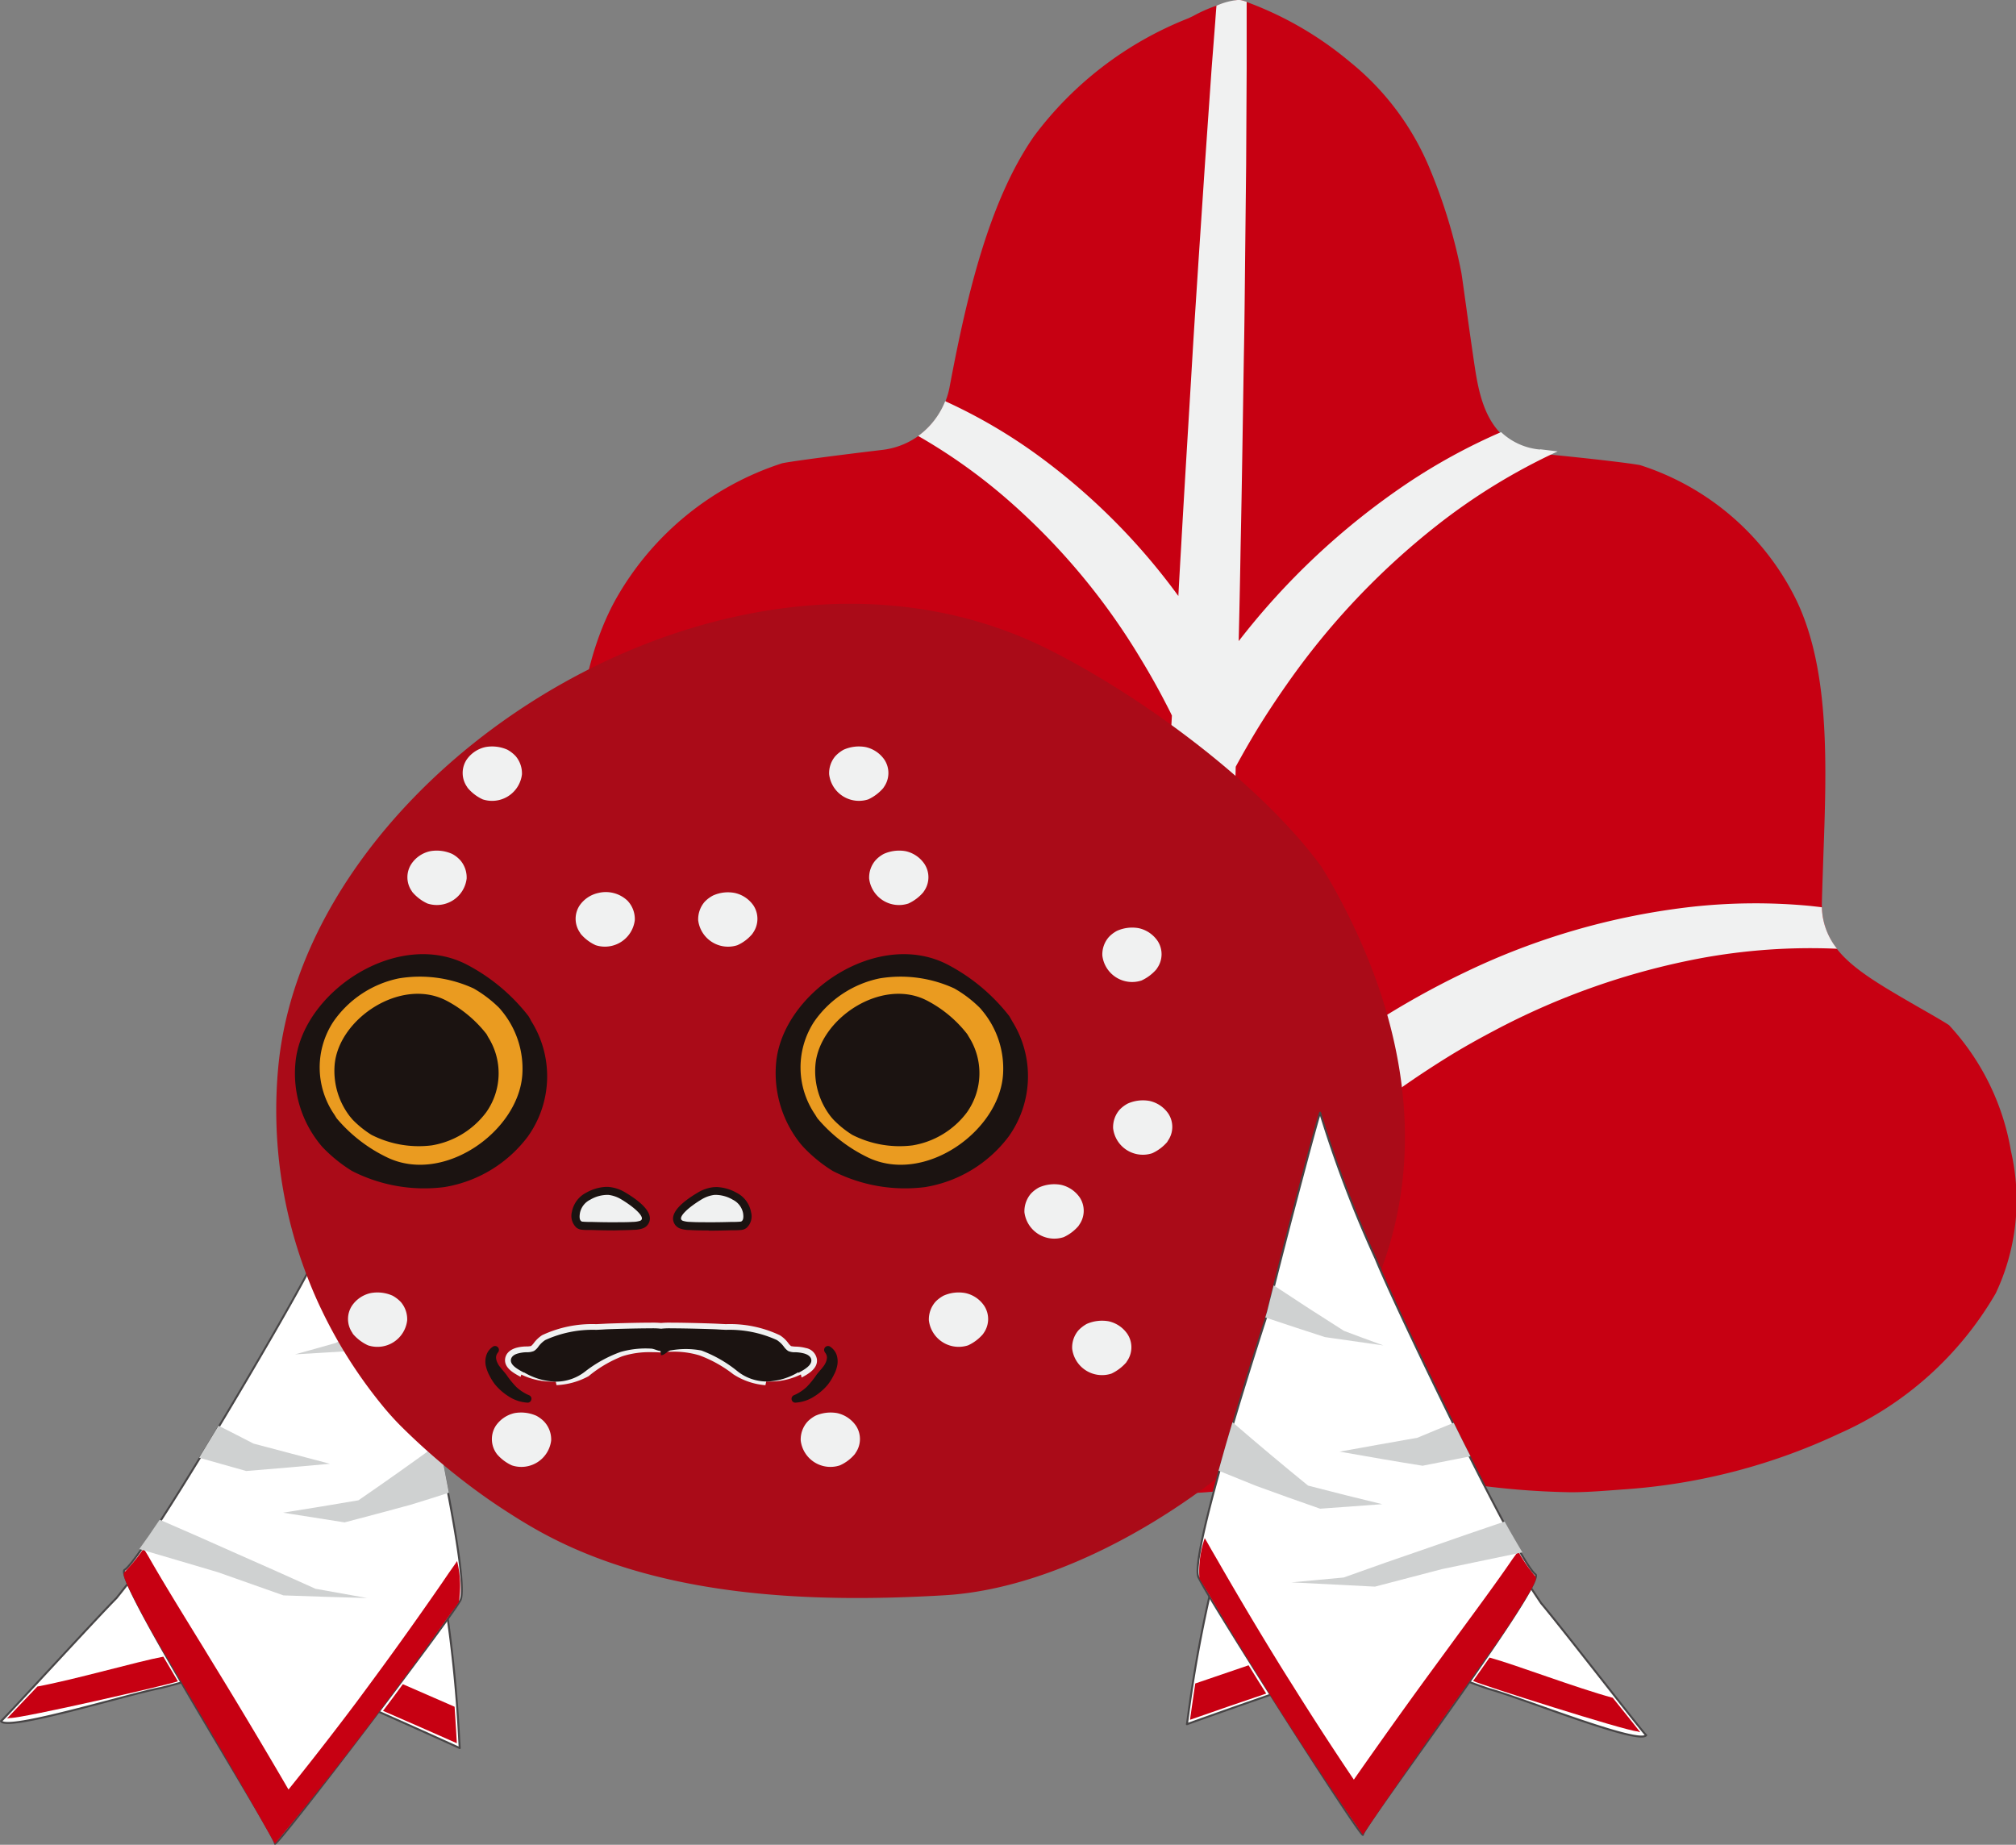<svg xmlns="http://www.w3.org/2000/svg" width="83.151" height="76.091" viewBox="0 0 83.151 76.091"><rect x="0" y="0" width="83.151" height="76.091" fill="#808080" stroke="none"/><g transform="translate(-436.347 -386.044)"><g transform="translate(436.388 386.044)"><g transform="translate(0 46.513)"><path d="M436.388,426.146c.24.435,5.244-1.109,6.6-1.368a23.263,23.263,0,0,0,4.029-1.395,134.394,134.394,0,0,0,4.437-18.861c0-.008-2.089,4.218-4.576,8.231a70.461,70.461,0,0,1-5.725,8.316C440.272,421.957,436.409,426.181,436.388,426.146Z" transform="translate(-436.388 -401.67)" fill="#fff" stroke="#474546" stroke-linecap="round" stroke-linejoin="round" stroke-width="0.082"/><path d="M446.387,425.25l-.021-.345a55.759,55.759,0,0,0-.783-6.943c-.371-2.41-2.2-12.284-2.3-12.238.048,0-.385,6.818-.516,7.184-.019.377-.94,7.419-.983,7.865.024.454-.053,2.4-.059,2.4Q444.061,424.191,446.387,425.25Z" transform="translate(-427.467 -399.662)" fill="#fff" stroke="#474546" stroke-linecap="round" stroke-linejoin="round" stroke-width="0.082"/><path d="M448.733,403.455a48.6,48.6,0,0,1-2.786,5.816c-.943,1.883-6.925,12.048-7.638,12.425-.465.355,6.337,11.137,6.206,11.292.094.134,7.274-9.337,7.619-9.994.529-.553-1.485-9.3-1.9-11.073C449.957,410.072,448.779,403.439,448.733,403.455Z" transform="translate(-433.215 -403.455)" fill="#fff" stroke="#474546" stroke-linecap="round" stroke-linejoin="round" stroke-width="0.082"/><path d="M437.734,412.854c-.62.646-1.253,1.32-1.253,1.32.043-.005.086-.013.126-.021.5.016,6.607-1.384,6.922-1.515-.208-.35-.4-.679-.6-1.015C441.856,411.822,439.278,412.57,437.734,412.854Z" transform="translate(-436.233 -389.804)" fill="#c70012"/><path d="M445.238,412.977l-2.135-.93c-.264.363-.54.737-.817,1.1,1.015.438,2.03.887,3.045,1.336C445.331,414.486,445.275,413.479,445.238,412.977Z" transform="translate(-426.529 -389.093)" fill="#c70012"/><path d="M452.031,410.475c-.088.134-.123.182-.238.345s-.238.345-.371.54c-.724,1.05-1.726,2.471-2.733,3.839q-.409.557-.812,1.1c-1.491,1.988-2.8,3.6-2.8,3.6s-1.384-2.386-2.92-4.891q-.293-.477-.585-.959c-.855-1.389-1.691-2.744-2.255-3.735-.091-.163-.136-.216-.211-.361a6.91,6.91,0,0,1-.788.972c-.077.062-.032.211.118.556a33.364,33.364,0,0,0,1.637,2.987c.2.337.4.684.612,1.039,1.814,3.035,3.836,6.625,3.831,6.631s2.276-2.733,4.288-5.434c.278-.374.556-.74.818-1.1.836-1.13,1.566-2.159,2.025-2.8l.358-.492a1.446,1.446,0,0,1,.1-.139A4.325,4.325,0,0,0,452.031,410.475Z" transform="translate(-433.219 -392.6)" fill="#c70012"/><path d="M440.743,411.191q1.27.2,2.538.4,1.354-.353,2.714-.724c.529-.163,1.058-.326,1.589-.5-.123-.662-.262-1.368-.409-2.041q-1.651,1.206-3.323,2.354Q442.3,410.945,440.743,411.191Z" transform="translate(-429.109 -395.311)" fill="#cfd1d1" style="mix-blend-mode:multiply;isolation:isolate"/><path d="M440.927,408.269c.809-.045,1.622-.1,2.434-.147q1.258-.292,2.514-.6-.028-.144-.048-.256c-.051-.273-.109-.649-.184-1.1q-1.515.837-3.043,1.635C442.041,407.959,441.485,408.117,440.927,408.269Z" transform="translate(-428.801 -398.919)" fill="#cfd1d1" style="mix-blend-mode:multiply;isolation:isolate"/><path d="M444.468,412.628c1.154.04,2.3.08,3.454.109-.713-.128-1.424-.254-2.134-.382-1.125-.51-2.252-1.01-3.38-1.507q-1.519-.681-3.046-1.341c-.321.484-.6.884-.839,1.21,1.085.315,2.167.639,3.243.956C442.67,411.992,443.57,412.308,444.468,412.628Z" transform="translate(-432.818 -393.337)" fill="#cfd1d1" style="mix-blend-mode:multiply;isolation:isolate"/><path d="M444.842,409.627c-1.05-.281-2.1-.558-3.15-.833-.478-.248-.959-.492-1.443-.737-.267.446-.537.887-.8,1.32q.974.273,1.942.548C442.542,409.833,443.691,409.734,444.842,409.627Z" transform="translate(-431.277 -395.764)" fill="#cfd1d1" style="mix-blend-mode:multiply;isolation:isolate"/></g><g transform="translate(14.353)"><path d="M475.7,447.633a14,14,0,0,1-2.295-.139,24.837,24.837,0,0,0-5.5-.662,31.031,31.031,0,0,0-4.117.329,32.453,32.453,0,0,1-4.539.353c-.727,0-1.461-.029-2.252-.086a23.5,23.5,0,0,1-8.64-2.255,12.5,12.5,0,0,1-6.005-5.784,8.822,8.822,0,0,1-.182-5.864,11.087,11.087,0,0,1,2.96-5.2c.256-.166.916-.532,1.365-.777,2.6-1.434,4.16-2.3,4.264-4.322.032-.612.053-1.24.08-1.851.155-3.78.313-7.694,1.913-10.59a12.171,12.171,0,0,1,6.879-5.634c.438-.091,2.5-.358,4.176-.556a3.2,3.2,0,0,0,2.725-2.581c.713-3.791,1.627-7.67,3.476-10.341a14.621,14.621,0,0,1,6.369-4.873l.2-.094a6.117,6.117,0,0,1,1.867-.665.6.6,0,0,1,.182.027,14.294,14.294,0,0,1,4.421,2.53,11.094,11.094,0,0,1,3.265,4.339,22.3,22.3,0,0,1,1.328,4.344c.032.187.126.887.206,1.451.1.745.222,1.587.321,2.263.2,1.325.5,3.414,2.722,3.681v.08h0c1.664.155,3.705.387,4.133.475a10.862,10.862,0,0,1,6.449,5.591c1.379,2.9,1.237,6.791,1.1,10.574-.019.609-.043,1.229-.059,1.841-.053,2.02,1.445,2.88,3.93,4.317.43.246,1.063.606,1.312.772a10.112,10.112,0,0,1,2.557,5.2,8.988,8.988,0,0,1-.628,5.861,14,14,0,0,1-6.449,5.784,24.854,24.854,0,0,1-8.816,2.3c-.793.056-1.531.123-2.257.123h0a32.574,32.574,0,0,1-4.509-.387,30.212,30.212,0,0,0-4.093-.353A25.271,25.271,0,0,0,478,447.5,14.732,14.732,0,0,1,475.7,447.633Z" transform="translate(-441.761 -386.044)" fill="#c70012"/><path d="M496.93,423.466c-.16-.021-.318-.037-.481-.056a24.022,24.022,0,0,0-4.841.032,29.06,29.06,0,0,0-9.361,2.688,34.408,34.408,0,0,0-8.2,5.479c-.6.534-1.183,1.087-1.745,1.659.011-.345.024-.687.035-1.031l.126-3.943.112-3.941.048-1.819.061-2.119.069-2.746q.413-.761.86-1.5l.016-.027c.393-.641.809-1.269,1.24-1.883a30.684,30.684,0,0,1,6.147-6.516,25.073,25.073,0,0,1,5.017-3.08l-.727-.088,0,.011a2.679,2.679,0,0,1-1.608-.719,24.433,24.433,0,0,0-3.882,2.121,29.918,29.918,0,0,0-6.941,6.5q.048-1.948.08-3.9c.056-2.626.091-5.252.134-7.881.027-1.314.037-2.623.051-3.938l.043-3.938.021-3.932v-2.778c-.053-.019-.109-.037-.163-.053a.6.6,0,0,0-.182-.027,2.823,2.823,0,0,0-.9.238c-.019.219-.035.438-.051.668l-.15,1.937-.275,3.941-.262,3.94c-.083,1.314-.174,2.629-.251,3.94-.155,2.629-.321,5.258-.468,7.881q-.06,1.018-.115,2.041a26.5,26.5,0,0,0-5.776-5.789,21.952,21.952,0,0,0-3.842-2.247,3.243,3.243,0,0,1-1.114,1.435,23.111,23.111,0,0,1,3.6,2.549,27.346,27.346,0,0,1,5.554,6.6c.377.617.735,1.25,1.069,1.9.083.158.166.321.243.484-.016.307-.035.609-.051.914l-.011.23-.187,3.713-.192,3.938-.059,1.176-.131,2.768-.155,3.54c-.4-.449-.826-.884-1.256-1.306-.037-.04-.08-.078-.118-.115-.609-.6-1.245-1.17-1.9-1.718a30.9,30.9,0,0,0-5.677-3.759,27.4,27.4,0,0,0-9.1-2.816,23.868,23.868,0,0,0-4.827-.1c-.417.037-.828.083-1.24.142-.019.355-.032.711-.051,1.061a3.668,3.668,0,0,1-.072.561,24.038,24.038,0,0,1,5.722.478A27.74,27.74,0,0,1,459,427.353c.63.358,1.253.737,1.857,1.143s1.194.831,1.774,1.274,1.135.908,1.678,1.395,1.071.986,1.584,1.507,1,1.058,1.485,1.608.938,1.122,1.378,1.7c.128.168.254.339.382.508-.011.232-.019.462-.029.694-.037.932-.075,1.862-.115,2.794,0,.048-.005.1-.005.144-.027.657-.059,1.322-.064,1.979s.011,1.331.053,1.988.1,1.344.206,2c.078.5.166,1.007.294,1.531.2.005.411.008.638.008.326,0,.622-.008.892-.013.163-.521.291-1.028.406-1.525.15-.657.27-1.379.363-2.036s.158-1.314.2-1.969.067-1.314.088-1.972c.013-.331.024-.665.037-1,.013-.4.027-.807.043-1.213.24-.265.467-.54.7-.815l.035-.04c.494-.577,1.007-1.141,1.536-1.686s1.071-1.074,1.63-1.587,1.13-1.01,1.721-1.485,1.186-.932,1.806-1.37,1.245-.849,1.886-1.248,1.3-.767,1.964-1.117a29.921,29.921,0,0,1,8.458-2.973,24.934,24.934,0,0,1,5.674-.4A2.842,2.842,0,0,1,496.93,423.466Z" transform="translate(-436.179 -386.044)" fill="#f0f1f1"/></g><path d="M484.267,407.092c-.163-.289-.334-.585-.516-.874-2.46-3.385-7.309-6.981-11.226-8.955-12.861-6.484-30.6,4.745-31.8,17.172A19.065,19.065,0,0,0,442,423.33c.152.382.318.767.5,1.143A19.552,19.552,0,0,0,445,428.416a11.49,11.49,0,0,0,.78.868,27.487,27.487,0,0,0,3.1,2.653q.693.509,1.421.97c.283.182.569.358.86.526,4.945,2.891,11.333,3.166,17.057,2.826,5.672-.339,12.217-4.819,15.422-8.9C488.64,421,487.9,413.627,484.267,407.092Z" transform="translate(-429.285 -370.461)" fill="#aa0b18"/><g transform="translate(14.311 30.794)"><path d="M447.7,400.971A1.242,1.242,0,0,1,446.086,402a1.773,1.773,0,0,1-.612-.462.234.234,0,0,1-.029-.048,1,1,0,0,1-.027-1.119,1.263,1.263,0,0,1,.783-.526,1.3,1.3,0,0,1,1.2.321l.04.045A1.094,1.094,0,0,1,447.7,400.971Z" transform="translate(-435.87 -393.808)" fill="#f0f1f1"/><path d="M445.107,400.327a1.239,1.239,0,0,1-1.616,1.028,1.793,1.793,0,0,1-.614-.462.188.188,0,0,1-.032-.048,1,1,0,0,1-.021-1.117,1.249,1.249,0,0,1,.783-.532,1.552,1.552,0,0,1,.9.112,1.206,1.206,0,0,1,.291.214l.045.045A1.092,1.092,0,0,1,445.107,400.327Z" transform="translate(-440.212 -394.882)" fill="#f0f1f1"/><path d="M445.961,398.717a1.241,1.241,0,0,1-1.619,1.031,1.788,1.788,0,0,1-.612-.465.165.165,0,0,1-.029-.045,1,1,0,0,1-.027-1.119,1.275,1.275,0,0,1,.785-.529,1.551,1.551,0,0,1,.9.109,1.373,1.373,0,0,1,.294.216l.043.043A1.1,1.1,0,0,1,445.961,398.717Z" transform="translate(-438.785 -397.571)" fill="#f0f1f1"/><path d="M444.187,407.148a1.235,1.235,0,0,1-1.616,1.029,1.811,1.811,0,0,1-.614-.462.168.168,0,0,1-.027-.048,1,1,0,0,1-.024-1.117,1.252,1.252,0,0,1,.783-.529,1.534,1.534,0,0,1,.9.11,1.435,1.435,0,0,1,.291.214l.045.045A1.091,1.091,0,0,1,444.187,407.148Z" transform="translate(-441.745 -383.481)" fill="#f0f1f1"/><path d="M446.412,409a1.239,1.239,0,0,1-1.622,1.026,1.794,1.794,0,0,1-.612-.46l-.032-.045a1.019,1.019,0,0,1-.021-1.122,1.278,1.278,0,0,1,.78-.529,1.548,1.548,0,0,1,.9.112,1.355,1.355,0,0,1,.294.214l.043.046A1.081,1.081,0,0,1,446.412,409Z" transform="translate(-438.031 -380.379)" fill="#f0f1f1"/></g><g transform="translate(28.755 30.794)"><path d="M453.393,401.516a1.237,1.237,0,0,0,1.616,1.029,1.819,1.819,0,0,0,.614-.462l.029-.045a1,1,0,0,0,.024-1.119,1.273,1.273,0,0,0-.783-.532,1.527,1.527,0,0,0-.9.112,1.357,1.357,0,0,0-.294.214l-.043.045A1.087,1.087,0,0,0,453.393,401.516Z" transform="translate(-436.722 -392.897)" fill="#f0f1f1"/><path d="M453.559,404.183a1.235,1.235,0,0,0,1.613,1.029,1.8,1.8,0,0,0,.617-.462l.027-.048a1,1,0,0,0,.024-1.119,1.27,1.27,0,0,0-.783-.529,1.535,1.535,0,0,0-.9.112,1.356,1.356,0,0,0-.294.214l-.043.045A1.1,1.1,0,0,0,453.559,404.183Z" transform="translate(-436.444 -388.439)" fill="#f0f1f1"/><path d="M452.189,405.479a1.242,1.242,0,0,0,1.619,1.028,1.788,1.788,0,0,0,.612-.462l.03-.048a1,1,0,0,0,.027-1.117,1.279,1.279,0,0,0-.786-.532,1.549,1.549,0,0,0-.9.109,1.352,1.352,0,0,0-.294.214l-.043.045A1.119,1.119,0,0,0,452.189,405.479Z" transform="translate(-438.732 -386.273)" fill="#f0f1f1"/><path d="M452.927,407.585a1.241,1.241,0,0,0,1.619,1.029,1.873,1.873,0,0,0,.612-.462l.029-.048a1,1,0,0,0,.024-1.117,1.266,1.266,0,0,0-.783-.532,1.569,1.569,0,0,0-.9.109,1.468,1.468,0,0,0-.294.216l-.045.045A1.089,1.089,0,0,0,452.927,407.585Z" transform="translate(-437.501 -382.751)" fill="#f0f1f1"/><path d="M447.153,400.971A1.242,1.242,0,0,0,448.771,402a1.724,1.724,0,0,0,.612-.462l.032-.048a1.01,1.01,0,0,0,.024-1.119,1.264,1.264,0,0,0-.78-.526,1.489,1.489,0,0,0-.9.109,1.345,1.345,0,0,0-.294.211l-.045.045A1.106,1.106,0,0,0,447.153,400.971Z" transform="translate(-447.152 -393.808)" fill="#f0f1f1"/><path d="M449.792,400.327a1.239,1.239,0,0,0,1.619,1.028,1.808,1.808,0,0,0,.612-.462l.032-.048a1,1,0,0,0,.021-1.117,1.264,1.264,0,0,0-.78-.532,1.552,1.552,0,0,0-.9.112,1.273,1.273,0,0,0-.294.214l-.043.045A1.08,1.08,0,0,0,449.792,400.327Z" transform="translate(-442.739 -394.882)" fill="#f0f1f1"/><path d="M449.175,398.717a1.238,1.238,0,0,0,1.614,1.031,1.837,1.837,0,0,0,.617-.465l.029-.045a1,1,0,0,0,.024-1.119,1.275,1.275,0,0,0-.785-.529,1.548,1.548,0,0,0-.9.109,1.372,1.372,0,0,0-.294.216l-.043.043A1.076,1.076,0,0,0,449.175,398.717Z" transform="translate(-443.772 -397.571)" fill="#f0f1f1"/><path d="M450.714,407.148a1.239,1.239,0,0,0,1.619,1.029,1.8,1.8,0,0,0,.612-.462l.032-.048a1,1,0,0,0,.021-1.117,1.252,1.252,0,0,0-.783-.529,1.526,1.526,0,0,0-.9.11,1.448,1.448,0,0,0-.294.214l-.043.045A1.1,1.1,0,0,0,450.714,407.148Z" transform="translate(-441.198 -383.481)" fill="#f0f1f1"/><path d="M448.736,409a1.234,1.234,0,0,0,1.616,1.026,1.719,1.719,0,0,0,.612-.46.312.312,0,0,0,.029-.045,1,1,0,0,0,.027-1.122,1.276,1.276,0,0,0-.783-.529,1.556,1.556,0,0,0-.9.112,1.421,1.421,0,0,0-.294.214l-.043.046A1.1,1.1,0,0,0,448.736,409Z" transform="translate(-444.506 -380.379)" fill="#f0f1f1"/></g><g transform="translate(12.124 39.356)"><g transform="translate(19.828)"><path d="M448.368,405.254c.267-2.92,4.232-5.557,7.106-4.031a7.8,7.8,0,0,1,2.508,2.105c.043.069.08.136.118.206a4.28,4.28,0,0,1-.139,4.76,5.4,5.4,0,0,1-3.446,2.089,6.554,6.554,0,0,1-3.812-.665,6.023,6.023,0,0,1-1.2-.975c-.059-.064-.12-.134-.176-.206A4.66,4.66,0,0,1,448.368,405.254Z" transform="translate(-448.349 -400.776)" fill="#1b1311"/><path d="M457.09,405.109c-.123,2.351-3.222,4.59-5.578,3.457a6.277,6.277,0,0,1-2.078-1.611c-.037-.054-.067-.11-.1-.16a3.449,3.449,0,0,1-.037-3.828,4.362,4.362,0,0,1,2.7-1.785,5.294,5.294,0,0,1,3.08.414,4.974,4.974,0,0,1,1,.748,1.36,1.36,0,0,1,.144.158A3.723,3.723,0,0,1,457.09,405.109Z" transform="translate(-447.71 -400.183)" fill="#ea9b20"/><path d="M448.97,404.3c.174-1.9,2.754-3.617,4.624-2.623a5.06,5.06,0,0,1,1.635,1.37c.027.043.053.091.078.131a2.791,2.791,0,0,1-.091,3.1,3.513,3.513,0,0,1-2.241,1.36,4.3,4.3,0,0,1-2.484-.433,4.037,4.037,0,0,1-.783-.633c-.04-.043-.078-.088-.115-.134A3.06,3.06,0,0,1,448.97,404.3Z" transform="translate(-447.329 -399.751)" fill="#1b1311"/></g><path d="M440.947,405.254c.264-2.92,4.229-5.557,7.1-4.031a7.777,7.777,0,0,1,2.509,2.105,2,2,0,0,1,.115.206,4.276,4.276,0,0,1-.136,4.76,5.391,5.391,0,0,1-3.446,2.089,6.542,6.542,0,0,1-3.81-.665,6.136,6.136,0,0,1-1.208-.975c-.059-.064-.115-.134-.171-.206A4.634,4.634,0,0,1,440.947,405.254Z" transform="translate(-440.926 -400.776)" fill="#1b1311"/><path d="M449.67,405.109c-.123,2.351-3.225,4.59-5.578,3.457a6.26,6.26,0,0,1-2.081-1.611c-.035-.054-.067-.11-.1-.16a3.434,3.434,0,0,1-.037-3.828,4.349,4.349,0,0,1,2.7-1.785,5.3,5.3,0,0,1,3.083.414,5.113,5.113,0,0,1,1,.748,1.36,1.36,0,0,1,.144.158A3.738,3.738,0,0,1,449.67,405.109Z" transform="translate(-440.289 -400.183)" fill="#ea9b20"/><path d="M441.547,404.3c.174-1.9,2.754-3.617,4.627-2.623a5.119,5.119,0,0,1,1.635,1.37c.027.043.048.091.072.131a2.786,2.786,0,0,1-.088,3.1,3.519,3.519,0,0,1-2.244,1.36,4.3,4.3,0,0,1-2.482-.433,4.139,4.139,0,0,1-.785-.633c-.035-.043-.075-.088-.112-.134A3.073,3.073,0,0,1,441.547,404.3Z" transform="translate(-439.908 -399.751)" fill="#1b1311"/></g><g transform="translate(23.533 48.955)"><path d="M446.96,406.164c-.339,0-.673-.008-.927-.016h-.115c-.091,0-.187,0-.281-.011a.435.435,0,0,1-.238-.086.664.664,0,0,1-.187-.655,1.118,1.118,0,0,1,.6-.793,1.8,1.8,0,0,1,.823-.235c.04,0,.078,0,.112.005a1.581,1.581,0,0,1,.622.2c.727.425,1.082.807,1.058,1.13a.443.443,0,0,1-.283.374,1.181,1.181,0,0,1-.363.064l-.043,0c-.182.011-.361.013-.534.016Z" transform="translate(-445.197 -404.369)" fill="#1b1311"/><g transform="translate(4.185)"><path d="M448.229,406.164l-.24,0c-.171,0-.353-.005-.534-.016l-.045,0a1.193,1.193,0,0,1-.361-.064.444.444,0,0,1-.283-.374c-.024-.323.334-.705,1.061-1.13a1.554,1.554,0,0,1,.62-.2c.035,0,.075-.005.112-.005a1.806,1.806,0,0,1,.823.235,1.114,1.114,0,0,1,.6.8.647.647,0,0,1-.184.649.418.418,0,0,1-.238.088c-.1.008-.192.011-.281.011h-.112c-.256.008-.59.016-.932.016Z" transform="translate(-446.764 -404.369)" fill="#1b1311"/></g></g><g transform="translate(23.865 49.286)"><path d="M445.388,405.576c-.091-.067-.067-.243-.053-.334a.78.78,0,0,1,.422-.55,1.405,1.405,0,0,1,.753-.2,1.339,1.339,0,0,1,.484.158c.572.334,1.1.8.82.911a1.045,1.045,0,0,1-.3.045c-.176.011-.347.013-.521.013-.387.005-.775,0-1.162-.011-.123,0-.248,0-.371-.011A.111.111,0,0,1,445.388,405.576Z" transform="translate(-445.321 -404.493)" fill="#f0f1f1"/><path d="M449.39,405.576c.091-.067.069-.243.056-.334a.787.787,0,0,0-.422-.55,1.422,1.422,0,0,0-.756-.2,1.339,1.339,0,0,0-.484.158c-.572.334-1.1.8-.82.911a1.05,1.05,0,0,0,.3.045c.174.011.345.013.518.013.387.005.775,0,1.16-.011.125,0,.251,0,.377-.011A.116.116,0,0,0,449.39,405.576Z" transform="translate(-442.704 -404.493)" fill="#f0f1f1"/></g><g transform="translate(48.91 45.896)"><path d="M470.07,427.094c-.286.414-5.137-1.539-6.47-1.9a23.382,23.382,0,0,1-3.9-1.72,135.924,135.924,0,0,1-2.864-19.165c0-.008,1.736,4.376,3.882,8.578a71.217,71.217,0,0,0,5.02,8.763C466.544,422.6,470.046,427.131,470.07,427.094Z" transform="translate(-451.124 -401.42)" fill="#fff" stroke="#474546" stroke-linecap="round" stroke-linejoin="round" stroke-width="0.082"/><path d="M454.7,424.681s.019-.123.048-.339a55.077,55.077,0,0,1,1.354-6.86c.569-2.37,3.211-12.056,3.3-12.006-.048,0-.179,6.831-.08,7.2-.011.377.329,7.467.331,7.918-.061.451-.144,2.4-.139,2.4C457.9,423.551,456.3,424.107,454.7,424.681Z" transform="translate(-454.696 -399.46)" fill="#fff" stroke="#474546" stroke-linecap="round" stroke-linejoin="round" stroke-width="0.082"/><path d="M459.916,403.224a48.584,48.584,0,0,0,2.295,6.027c.788,1.958,5.909,12.577,6.59,13.016.433.39-7.237,10.571-7.119,10.742-.1.123-6.476-9.906-6.762-10.587-.486-.6,2.244-9.15,2.81-10.881C458.15,409.718,459.876,403.205,459.916,403.224Z" transform="translate(-454.418 -403.224)" fill="#fff" stroke="#474546" stroke-linecap="round" stroke-linejoin="round" stroke-width="0.082"/><path d="M464.876,413.295c.564.695,1.135,1.421,1.135,1.421-.037-.013-.08-.024-.123-.035-.5-.029-6.468-1.926-6.772-2.081.238-.331.454-.646.678-.964C460.85,411.924,463.358,412.884,464.876,413.295Z" transform="translate(-447.308 -389.163)" fill="#c70012"/><path d="M454.96,412.506c.735-.254,1.469-.5,2.2-.751.235.385.478.772.727,1.167-1.053.355-2.1.716-3.144,1.082C454.746,414,454.882,413.005,454.96,412.506Z" transform="translate(-454.612 -388.964)" fill="#c70012"/><path d="M455.132,409.792c.08.139.11.19.208.363s.208.361.326.564c.636,1.109,1.517,2.61,2.407,4.053.24.393.484.78.721,1.154,1.317,2.108,2.487,3.828,2.487,3.828s1.576-2.268,3.313-4.635l.665-.908c.964-1.317,1.913-2.594,2.554-3.537.107-.152.152-.2.243-.342a6.411,6.411,0,0,0,.705,1.031c.072.072.011.216-.163.545a33.576,33.576,0,0,1-1.881,2.845c-.222.315-.457.646-.695.983-2.062,2.875-4.37,6.289-4.368,6.294s-2.044-2.915-3.826-5.773c-.246-.393-.489-.785-.724-1.162-.737-1.194-1.381-2.281-1.785-2.96l-.315-.518c-.053-.085-.072-.118-.091-.147A4.237,4.237,0,0,1,455.132,409.792Z" transform="translate(-454.392 -392.246)" fill="#c70012"/><path d="M461.937,411.384c-.852.064-1.71.126-2.562.187q-1.326-.461-2.642-.943-.777-.309-1.547-.625c.179-.655.377-1.344.574-2q1.547,1.338,3.118,2.615Q460.4,411.014,461.937,411.384Z" transform="translate(-453.877 -395.238)" fill="#cfd1d1" style="mix-blend-mode:multiply;isolation:isolate"/><path d="M460.778,408.368c-.8-.112-1.608-.227-2.412-.345-.818-.265-1.638-.532-2.458-.809.029-.094.053-.179.075-.251.069-.267.16-.636.27-1.074q1.443.958,2.9,1.878C459.694,407.97,460.236,408.173,460.778,408.368Z" transform="translate(-452.67 -398.769)" fill="#cfd1d1" style="mix-blend-mode:multiply;isolation:isolate"/><path d="M459.757,412.222c-1.149-.056-2.3-.115-3.446-.176.716-.069,1.437-.136,2.153-.2,1.165-.419,2.327-.828,3.494-1.224q1.571-.553,3.147-1.085c.278.508.529.927.732,1.272-1.1.227-2.207.46-3.31.689Q461.141,411.857,459.757,412.222Z" transform="translate(-451.997 -392.675)" fill="#cfd1d1" style="mix-blend-mode:multiply;isolation:isolate"/><path d="M457.055,409.2c1.066-.195,2.137-.382,3.206-.572q.745-.313,1.5-.617c.23.47.462.93.692,1.381q-.99.192-1.977.39C459.331,409.6,458.193,409.4,457.055,409.2Z" transform="translate(-450.753 -395.221)" fill="#cfd1d1" style="mix-blend-mode:multiply;isolation:isolate"/></g><g transform="translate(19.975 54.547)"><path d="M454.943,408.9l-.032.15a2.848,2.848,0,0,1-1.322-.449,5.209,5.209,0,0,0-1.395-.78,3.621,3.621,0,0,0-1.165-.152c-.134,0-.264.013-.385.024l-.037.005a.2.2,0,0,1-.04,0c-.128-.008-.259-.011-.39-.011a3.672,3.672,0,0,0-1.165.168,5.1,5.1,0,0,0-1.395.823,3.033,3.033,0,0,1-1.322.369l-.032-.147h-.019a2.923,2.923,0,0,1-1.4-.288l-.021.061-.011.032c-.246-.136-.692-.358-.636-.751.019-.126.1-.339.457-.446a1.59,1.59,0,0,1,.425-.056.8.8,0,0,0,.187-.019.638.638,0,0,0,.112-.12,1.336,1.336,0,0,1,.347-.328,4.852,4.852,0,0,1,2.215-.454l.024,0,.329-.016c.176-.011,1.285-.045,1.915-.045a3.849,3.849,0,0,1,.42.013,3.77,3.77,0,0,1,.417-.013c.63,0,1.742.035,1.915.045l.329.016.024,0a4.8,4.8,0,0,1,2.212.457,1.228,1.228,0,0,1,.35.326.663.663,0,0,0,.115.123,1.168,1.168,0,0,0,.187.021,1.754,1.754,0,0,1,.425.059.559.559,0,0,1,.452.451c.059.39-.361.622-.625.764l0,0c-.011.011-.024-.131-.04-.123a2.912,2.912,0,0,1-1.4.288Z" transform="translate(-443.357 -406.462)" fill="#f0f1f1"/><path d="M444.4,407.084a.327.327,0,0,0-.091.219.526.526,0,0,0,.064.23.693.693,0,0,0,.064.115l.045.056.048.061c.072.085.147.171.211.256a3.686,3.686,0,0,0,.4.494,1.8,1.8,0,0,0,.516.339l.011.005a.154.154,0,0,1,.088.206.15.15,0,0,1-.155.1,1.579,1.579,0,0,1-.759-.249,2.353,2.353,0,0,1-.588-.516,2.346,2.346,0,0,1-.2-.318l-.045-.088a1.075,1.075,0,0,1-.045-.1,1.765,1.765,0,0,1-.069-.211.856.856,0,0,1,.013-.47.667.667,0,0,1,.286-.366l0,0a.16.16,0,0,1,.2.24Z" transform="translate(-443.865 -405.858)" fill="#1b1311"/><path d="M449.964,407.084a.341.341,0,0,1,.091.219.557.557,0,0,1-.062.23.709.709,0,0,1-.067.115l-.043.056-.048.061c-.075.085-.15.171-.214.256a3.49,3.49,0,0,1-.4.494,1.8,1.8,0,0,1-.516.339l-.011.005a.159.159,0,0,0-.088.206.15.15,0,0,0,.155.1,1.588,1.588,0,0,0,.759-.249,2.17,2.17,0,0,0,.321-.238,2,2,0,0,0,.267-.278,2.093,2.093,0,0,0,.2-.318l.045-.088c.019-.032.032-.064.048-.1a1.379,1.379,0,0,0,.067-.211.88.88,0,0,0-.008-.47.671.671,0,0,0-.288-.366l0,0a.16.16,0,0,0-.2.24Z" transform="translate(-435.963 -405.858)" fill="#1b1311"/><path d="M454.794,408.747a1.936,1.936,0,0,1-1.208-.441,5.318,5.318,0,0,0-1.464-.836,3.411,3.411,0,0,0-1.242-.008c-.134,0-.272.2-.406.2h-.019l-.021-.171c-.134-.011-.27-.1-.406-.1a3.752,3.752,0,0,0-1.242.139,5.29,5.29,0,0,0-1.461.807,1.951,1.951,0,0,1-1.21.417H446.1a2.7,2.7,0,0,1-1.288-.379l-.021,0c-.27-.144-.558-.31-.526-.529.013-.08.069-.192.289-.254a1.44,1.44,0,0,1,.369-.051.714.714,0,0,0,.291-.051.65.65,0,0,0,.184-.179,1.065,1.065,0,0,1,.283-.272,4.73,4.73,0,0,1,2.105-.422c.123-.005.24-.011.355-.019.171-.011,1.274-.043,1.9-.043a3.09,3.09,0,0,1,.42.016,3.024,3.024,0,0,1,.417-.016c.628,0,1.728.032,1.9.043.112.008.235.013.358.019a4.718,4.718,0,0,1,2.1.422,1.121,1.121,0,0,1,.286.272.71.71,0,0,0,.179.179.653.653,0,0,0,.294.051,1.572,1.572,0,0,1,.369.053c.219.064.281.176.291.259.027.217-.254.39-.526.534l-.021-.016a2.7,2.7,0,0,1-1.29.379Z" transform="translate(-443.208 -406.313)" fill="#1b1311"/></g></g></g></svg>